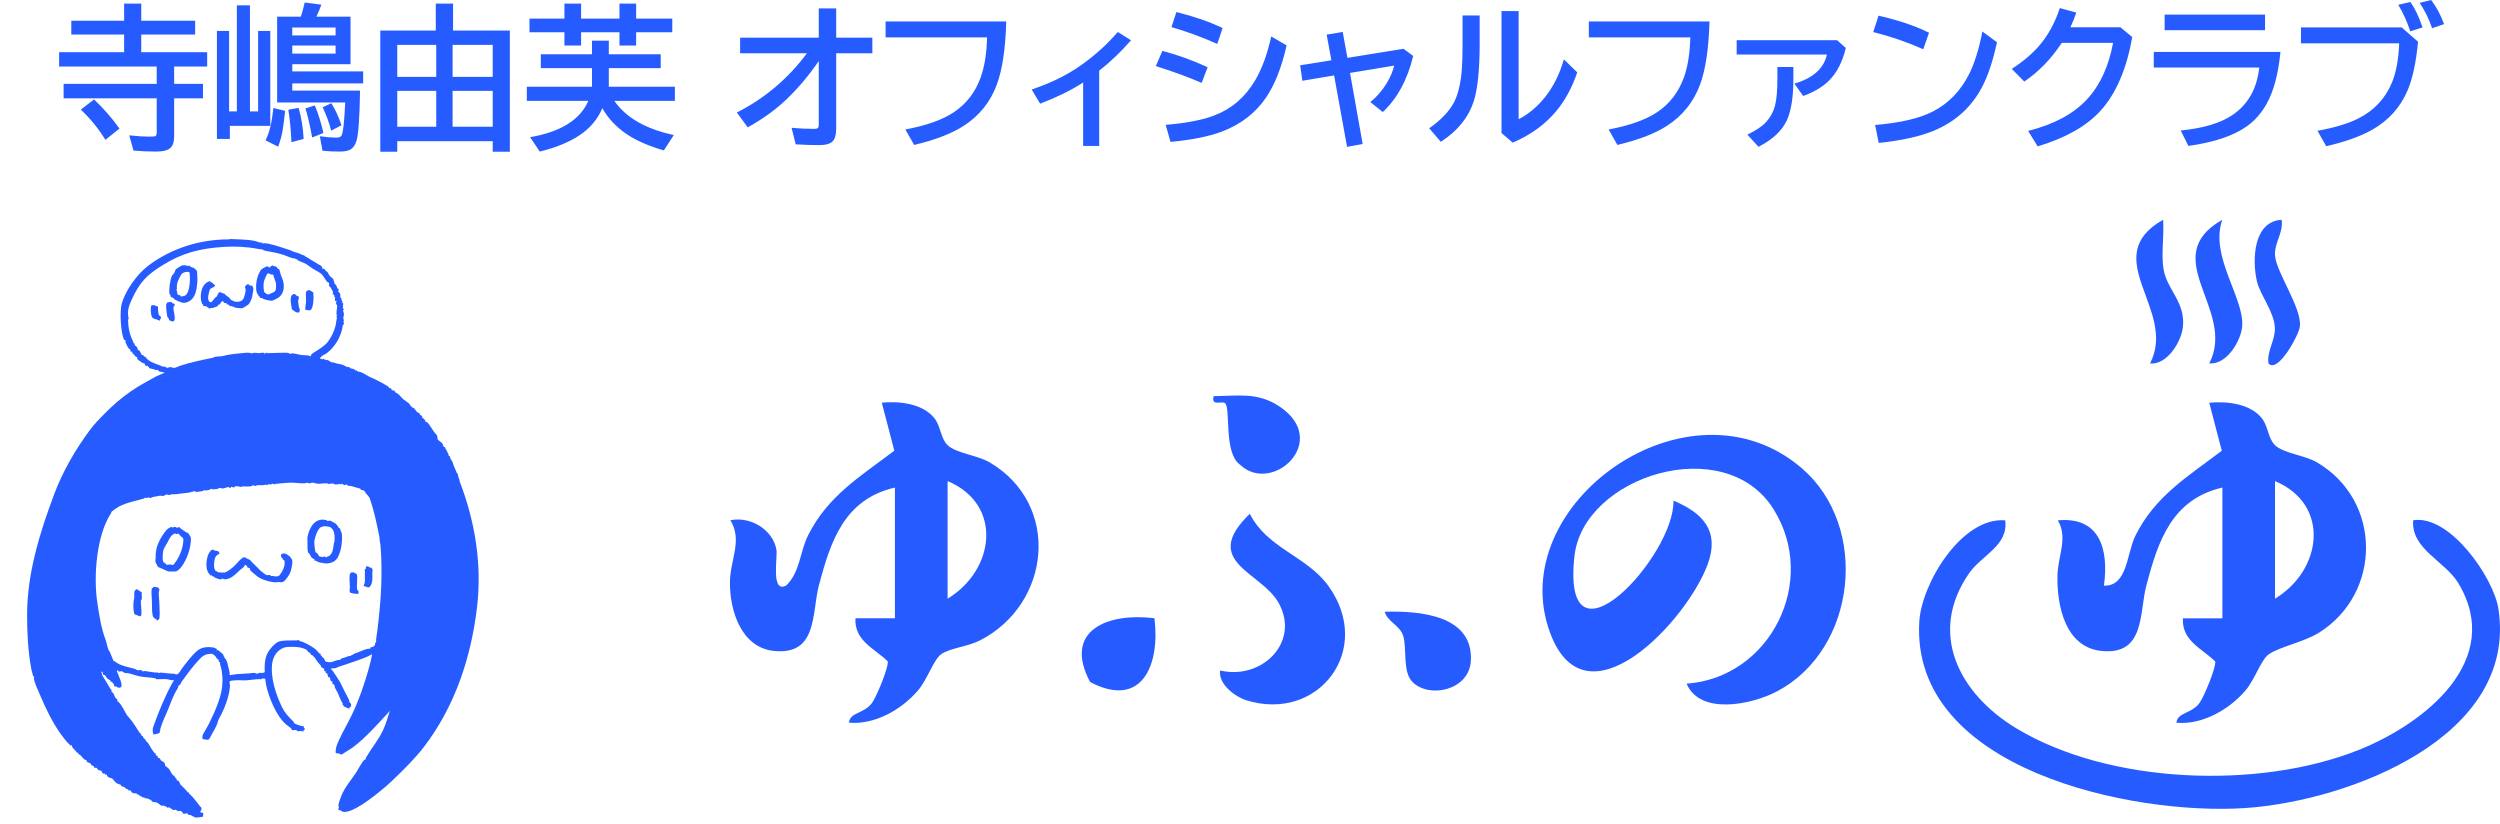 <svg width="449" height="148" viewBox="0 0 449 148" fill="none" xmlns="http://www.w3.org/2000/svg">
<path d="M22.293 3.719V0.643H25.369V3.719H35.049V6.207H25.369V9.379H37.209V11.949H31.275V15.066H36.457V17.664H31.275V24.5C31.275 25.484 31.043 26.182 30.578 26.592C30.104 27.011 29.256 27.221 28.035 27.221C26.613 27.221 25.26 27.162 23.975 27.043L23.209 24.309C24.667 24.463 25.848 24.541 26.75 24.541C27.397 24.541 27.785 24.509 27.912 24.445C28.067 24.363 28.145 24.131 28.145 23.748V17.664H11.424V15.066H28.145V11.949H10.617V9.379H22.293V6.207H12.805V3.719H22.293ZM18.93 25.115C17.745 23.165 16.273 21.355 14.514 19.688L16.893 17.855C18.634 19.514 20.156 21.26 21.459 23.092L18.93 25.115ZM44.893 20.002H46.355V5.551H48.543V22.6H41.283V24.951H38.959V5.551H41.147V20.002H42.541V0.957H44.893V20.002ZM54.025 2.994C54.244 2.393 54.477 1.545 54.723 0.451L57.717 0.834C57.507 1.445 57.211 2.165 56.828 2.994H62.953V11.525H52.494V12.824H65.223V14.984H52.494V16.27H64.662C64.589 21.037 64.389 24.003 64.061 25.17C63.833 25.99 63.459 26.551 62.94 26.852C62.52 27.098 61.855 27.221 60.943 27.221C59.804 27.221 58.797 27.171 57.922 27.07L57.443 24.473C58.71 24.637 59.69 24.719 60.383 24.719C60.866 24.719 61.18 24.6 61.326 24.363C61.618 23.889 61.841 21.902 61.996 18.402H49.773V2.994H54.025ZM52.494 4.949V6.357H60.273V4.949H52.494ZM52.494 8.176V9.625H60.273V8.176H52.494ZM52.344 25.539C52.234 23.197 52.047 21.255 51.783 19.715L53.629 19.373C54.13 21.087 54.431 22.946 54.531 24.951L52.344 25.539ZM47.682 25.197C48.347 23.994 48.821 22.062 49.103 19.4L51.209 19.906C51.018 21.711 50.853 22.969 50.717 23.68C50.535 24.582 50.279 25.471 49.951 26.346L47.682 25.197ZM56.062 24.691C55.999 24.381 55.935 24.049 55.871 23.693C55.516 21.852 55.178 20.449 54.859 19.482L56.541 18.922C57.179 20.462 57.694 22.116 58.086 23.885L56.062 24.691ZM59.48 23.461C59.134 22.085 58.624 20.686 57.949 19.264L59.508 18.539C60.21 19.633 60.816 20.954 61.326 22.504L59.48 23.461ZM78.266 5.482V0.643H81.369V5.482H91.568V27.248H88.492V25.361H71.348V27.248H68.299V5.482H78.266ZM71.348 8.053V13.809H78.348V8.053H71.348ZM71.348 16.324V22.764H78.348V16.324H71.348ZM81.287 8.053V13.809H88.492V8.053H81.287ZM81.287 16.324V22.764H88.492V16.324H81.287ZM108.18 19.441C107.323 21.438 105.956 23.055 104.078 24.295C102.182 25.553 99.803 26.528 96.941 27.221L95.205 24.637C100.71 23.689 104.197 21.515 105.664 18.115H94.617V15.572H106.32V12.236H97.133V9.748H106.32V7.301H109.342V9.748H118.666V12.236H109.342V15.572H121.209V18.115H110.34C112.409 21.123 115.968 23.169 121.018 24.254L119.227 27.016C116.529 26.232 114.323 25.27 112.609 24.131C110.704 22.846 109.228 21.283 108.18 19.441ZM101.371 3.336V0.643H104.365V3.336H111.256V0.643H114.25V3.336H120.744V5.797H114.25V8.176H111.256V5.797H104.365V8.176H101.371V5.797H95.096V3.336H101.371ZM147.049 1.504H150.18V6.768H156.674V9.57H150.18V23.092C150.18 24.094 150.002 24.819 149.646 25.266C149.236 25.794 148.398 26.059 147.131 26.059C145.7 26.059 144.292 26.013 142.906 25.922L142.168 22.955C143.599 23.083 144.952 23.146 146.229 23.146C146.657 23.146 146.908 23.051 146.98 22.859C147.026 22.75 147.049 22.586 147.049 22.367V10.965C145.271 13.562 143.326 15.868 141.211 17.883C139.297 19.706 136.991 21.369 134.293 22.873L132.338 20.207C137.378 17.646 141.571 14.1 144.916 9.57H132.926V6.768H147.049V1.504ZM159.053 3.855H180.723C180.595 8.668 180.035 12.437 179.041 15.162C177.874 18.334 175.86 20.831 172.998 22.654C170.856 24.021 167.917 25.147 164.18 26.031L162.607 23.256C166.39 22.545 169.293 21.51 171.316 20.152C173.54 18.667 175.135 16.611 176.102 13.986C176.812 12.045 177.204 9.62 177.277 6.713H159.053V3.855ZM194.531 26.209V14.82C192.435 16.188 189.86 17.454 186.807 18.621L185.289 16.078C188.743 14.912 191.697 13.458 194.148 11.717C196.664 9.939 198.865 7.948 200.752 5.742L203.131 7.232C201.244 9.393 199.339 11.211 197.416 12.688V26.209H194.531ZM218.621 7.889C215.932 6.686 213.189 5.678 210.391 4.867L211.279 2.16C214.433 2.944 217.199 3.901 219.578 5.031L218.621 7.889ZM215.818 14.889C213.576 13.904 210.833 12.897 207.588 11.867L208.764 9.133C211.553 9.871 214.26 10.851 216.885 12.072L215.818 14.889ZM209.352 22.422C213.079 22.112 216.001 21.547 218.115 20.727C221.242 19.533 223.698 17.4 225.484 14.328C226.678 12.277 227.622 9.684 228.314 6.549L231.076 8.148C230.192 12.077 228.957 15.208 227.371 17.541C225.512 20.266 222.919 22.281 219.592 23.584C217.249 24.486 214.128 25.12 210.227 25.484L209.352 22.422ZM241.152 5.742L242 10.391L252.076 8.764L253.812 10.049C252.773 14.342 250.951 17.701 248.344 20.125L246.115 18.334C247.282 17.386 248.266 16.247 249.068 14.916C249.706 13.868 250.148 12.824 250.395 11.785L242.465 13.098L244.734 25.867L241.932 26.373L239.607 13.549L233.906 14.506L233.51 11.73L239.115 10.828L238.268 6.221L241.152 5.742ZM262.672 2.775H265.748V7.752C265.748 12.519 265.393 16.001 264.682 18.197C263.743 21.105 261.774 23.529 258.775 25.471L256.684 23.037C258.762 21.579 260.225 20.066 261.072 18.498C261.783 17.176 262.253 15.404 262.48 13.18C262.608 11.922 262.672 10.131 262.672 7.807V2.775ZM269.672 1.982H272.748V21.41C274.562 20.471 276.152 19.136 277.52 17.404C279.014 15.508 280.131 13.262 280.869 10.664L283.275 12.988C282.364 15.695 281.115 18.006 279.529 19.92C277.533 22.335 274.917 24.236 271.682 25.621L269.672 23.885V1.982ZM285.354 3.855H307.023C306.896 8.668 306.335 12.437 305.342 15.162C304.175 18.334 302.161 20.831 299.299 22.654C297.157 24.021 294.217 25.147 290.48 26.031L288.908 23.256C292.691 22.545 295.594 21.51 297.617 20.152C299.841 18.667 301.436 16.611 302.402 13.986C303.113 12.045 303.505 9.62 303.578 6.713H285.354V3.855ZM311.904 7.219H329.938L331.51 8.613C330.908 11.12 329.896 13.079 328.475 14.492C327.344 15.613 325.804 16.529 323.854 17.24L322.268 15.025C325.622 14.032 327.572 12.287 328.119 9.789H311.904V7.219ZM319.219 12.031H322.09V14.219C322.09 17.363 321.716 19.792 320.969 21.506C320.121 23.42 318.408 25.042 315.828 26.373L313.832 24.186C315.372 23.438 316.489 22.686 317.182 21.93C317.984 21.037 318.521 20.047 318.795 18.963C319.077 17.851 319.219 16.26 319.219 14.191V12.031ZM345.414 8.846C342.534 7.561 339.54 6.531 336.432 5.756L337.389 2.816C340.989 3.637 344.01 4.658 346.453 5.879L345.414 8.846ZM336.773 22.449C341.285 22.066 344.74 21.26 347.137 20.029C349.962 18.571 352.132 16.333 353.645 13.316C354.629 11.366 355.426 8.814 356.037 5.66L358.662 7.588C357.924 10.96 357.031 13.64 355.982 15.627C354.087 19.245 351.188 21.866 347.287 23.488C344.826 24.509 341.536 25.238 337.416 25.676L336.773 22.449ZM380.824 4.895L382.957 6.658C381.927 12.419 380.036 16.821 377.283 19.865C374.777 22.636 371.003 24.778 365.963 26.291L364.254 23.516C368.875 22.349 372.393 20.462 374.809 17.855C377.151 15.34 378.719 11.954 379.512 7.697H370.297C368.383 10.596 366.136 12.911 363.557 14.643L361.314 12.373C363.411 11.024 365.12 9.557 366.441 7.971C367.936 6.166 369.103 3.992 369.941 1.449L372.908 2.256C372.58 3.213 372.225 4.092 371.842 4.895H380.824ZM388.768 2.625H406.801V5.428H388.768V2.625ZM386.812 9.324H409.576C409.175 13.298 408.346 16.406 407.088 18.648C406.14 20.335 404.955 21.679 403.533 22.682C401.127 24.395 397.627 25.571 393.033 26.209L391.652 23.434C395.708 23.042 398.812 22.112 400.963 20.645C403.752 18.758 405.352 15.919 405.762 12.127H386.812V9.324ZM413.254 4.922H431.342L434.281 7.492C433.926 11.193 433.306 14.091 432.422 16.188C431.128 19.268 428.981 21.652 425.982 23.338C423.995 24.468 421.266 25.443 417.793 26.264L416.221 23.488C419.265 22.932 421.676 22.212 423.453 21.328C426.352 19.897 428.402 17.719 429.605 14.793C430.353 12.97 430.781 10.632 430.891 7.779H413.254V4.922ZM432.887 5.633C432.322 3.901 431.602 2.311 430.727 0.861L432.914 0.355C433.68 1.422 434.404 2.944 435.088 4.922L432.887 5.633ZM436.797 5.072C436.286 3.495 435.544 1.973 434.568 0.506L436.633 0C437.572 1.221 438.346 2.666 438.957 4.334L436.797 5.072Z" fill="#265CFF"/>
<g clip-path="url(#clip0_1566_2252)">
<path d="M41.366 42.928C42.883 43.024 44.311 42.961 45.828 43.284C46.26 43.376 46.572 43.66 47.086 43.544V43.742C47.243 43.706 47.351 43.669 47.515 43.679C48.524 43.735 50.231 44.318 51.207 44.644C51.676 44.802 52.007 44.852 52.423 45.072C52.891 45.319 53.576 45.385 54.244 45.754C54.362 45.82 54.493 45.712 54.588 45.959C54.955 45.817 54.769 46.001 54.844 46.094C54.867 46.12 55.063 46.166 55.155 46.229C55.778 46.66 56.521 47.013 57.206 47.487C57.337 47.579 57.612 47.671 57.681 47.734C57.763 47.803 57.917 48.251 57.937 48.271C57.992 48.317 58.16 48.244 58.251 48.294C58.268 48.304 58.369 48.511 58.464 48.587C59.083 49.088 58.798 48.887 59.162 49.476C59.26 49.634 59.761 49.967 59.843 50.109C59.938 50.273 60.014 50.767 60.105 50.965C60.125 51.005 60.312 51.117 60.368 51.209C60.446 51.334 60.61 51.831 60.636 51.855C60.676 51.887 60.797 51.855 60.813 51.871C60.885 51.947 60.738 52.243 60.764 52.362C60.794 52.487 61.029 52.579 61.075 52.727C61.141 52.938 61.102 53.284 61.154 53.515L61.36 53.557C61.19 53.808 61.436 53.966 61.481 54.15C61.501 54.233 61.426 54.341 61.439 54.361C61.455 54.387 61.593 54.384 61.626 54.48C61.665 54.598 61.541 55.201 61.586 55.343C61.622 55.461 61.793 55.52 61.767 55.623L61.567 55.758C61.672 55.899 61.78 56.272 61.773 56.44C61.767 56.588 61.668 56.983 61.645 57.125C61.636 57.177 61.92 57.668 61.636 57.721C61.835 57.856 61.76 58.126 61.698 58.314C61.678 58.37 61.57 58.366 61.567 58.409C61.485 59.21 61.21 60.02 60.839 60.781C60.309 61.868 59.516 62.833 58.533 63.541C58.363 63.663 58.058 63.755 57.852 63.92C57.789 63.969 57.452 64.299 57.462 64.358C57.586 64.549 57.901 64.348 57.868 64.595H57.933C57.986 64.219 58.294 64.585 58.32 64.592C58.523 64.648 58.766 64.635 58.982 64.727C59.172 64.809 59.309 65.01 59.532 65.053C59.87 65.119 59.886 65.076 60.21 65.198C60.679 65.372 61.124 65.372 61.56 65.52C61.799 65.6 62.176 65.893 62.494 65.939C62.589 65.952 62.763 65.863 62.782 65.883C62.795 65.899 62.746 66.041 62.822 66.094C63.025 66.235 63.749 66.176 63.893 66.627L63.929 66.496H64.06C64.109 66.792 64.6 66.752 64.817 66.838C65.387 67.062 65.976 67.503 66.501 67.734C67.506 68.172 68.781 68.818 69.688 69.401C69.787 69.466 69.823 69.638 69.898 69.681C70.006 69.743 70.193 69.717 70.242 69.76C70.281 69.793 70.249 69.951 70.393 70.049C70.53 70.142 70.779 70.119 70.848 70.168C70.884 70.194 70.907 70.359 71.002 70.455C71.12 70.573 71.333 70.616 71.471 70.728C71.792 70.985 72.142 71.472 72.499 71.756C72.817 72.006 73.168 72.187 73.482 72.497C73.607 72.619 73.757 72.816 73.757 72.998L73.892 72.862C73.879 73.248 74.16 73.189 74.341 73.294C74.429 73.347 74.619 73.679 74.743 73.805C74.848 73.907 74.904 73.972 74.986 74.061C75.094 74.177 75.543 74.15 75.373 74.483C75.477 74.476 75.769 74.691 75.811 74.763C75.857 74.842 75.775 74.928 75.789 74.954C75.802 74.98 76.142 75.198 76.247 75.336C76.339 75.455 76.414 75.712 76.467 75.761C76.549 75.837 76.713 75.807 76.771 75.863C77.047 76.13 77.686 77.207 77.971 77.602C78.082 77.754 78.455 78.096 78.501 78.218C78.58 78.432 78.524 78.722 78.629 78.936C78.685 79.048 79.314 79.463 79.461 79.658C79.589 79.826 79.576 80.063 79.651 80.178C79.727 80.293 79.907 80.27 79.959 80.359C80.012 80.448 79.989 80.593 80.028 80.665C80.08 80.761 80.339 81.021 80.359 81.094L80.225 81.192C80.572 81.229 80.526 81.766 80.621 81.901C80.667 81.966 80.798 81.92 80.821 81.947C80.854 81.983 80.821 82.177 80.86 82.283C80.952 82.51 81.207 82.754 81.283 83.007C81.473 83.646 81.787 84.308 82.062 84.967C82.072 84.994 82.167 85 82.197 85.069C82.269 85.247 82.216 85.484 82.377 85.633L82.243 85.731C82.554 85.784 82.472 86.242 82.557 86.463C85.329 93.676 86.587 101.37 85.676 109.061C84.608 118.087 81.705 126.855 76.172 134.104C74.576 136.193 72.447 138.281 70.553 140.102C68.958 141.641 65.41 144.536 63.378 145.415C62.89 145.626 62.045 145.949 61.554 145.778C61.318 145.695 61.183 145.435 60.839 145.517C60.728 145.32 60.774 145.129 60.895 144.948C60.633 144.846 60.905 144.075 60.983 143.821C61.629 141.723 62.661 140.636 63.821 138.956C64.266 138.311 64.928 136.957 65.423 136.469C65.482 136.41 65.629 136.423 65.665 136.374C65.701 136.324 65.682 136.147 65.754 136.025C66.733 134.338 67.909 133.017 68.787 131.153C69.302 130.063 69.629 128.903 69.987 127.751C69.934 127.487 69.937 127.823 69.878 127.866C69.61 128.057 69.744 127.971 69.561 128.172C67.723 130.175 65.609 132.543 63.48 134.144C62.831 134.631 62.061 135.033 61.386 135.494C61.082 135.573 61.092 135.389 60.921 135.326C60.83 135.293 60.325 135.346 60.289 135.191C60.227 134.45 60.508 133.739 60.807 133.077C61.537 131.453 62.448 129.938 63.182 128.409C64.414 125.837 65.338 123.189 66.117 120.475C66.399 119.496 66.655 118.505 66.825 117.497C65.773 118.1 64.695 118.423 63.549 118.841C62.661 119.164 61.888 119.407 60.967 119.701C60.679 119.793 60.4 119.984 60.092 120.04C59.925 120.069 59.69 119.977 59.486 120.073C59.421 120.303 59.598 120.264 59.68 120.382C60.328 121.354 61.007 122.253 61.478 123.314C61.806 124.045 62.248 124.845 62.651 125.606C62.73 125.755 62.717 126.028 62.831 126.212C62.894 126.311 63.018 126.331 63.044 126.407C63.071 126.482 63.077 126.848 63.044 126.898L62.792 126.983L62.782 127.243C62.386 127.286 62.12 126.911 61.714 126.894C61.763 126.608 61.557 126.618 61.508 126.555C61.478 126.515 61.577 126.41 61.534 126.298C61.501 126.212 61.321 125.988 61.252 125.834C60.947 125.155 60.708 124.457 60.355 123.874C60.109 123.472 60.132 123.485 60.089 123.09C60.086 123.05 59.997 123.047 59.978 123.017C59.896 122.882 60.024 122.79 59.683 122.843C59.814 122.247 59.506 122.451 59.352 122.191C59.234 121.99 59.427 121.552 58.952 121.618L58.739 120.88L58.539 120.949C58.471 120.679 58.536 120.504 58.212 120.465C58.369 119.944 57.832 120.02 57.684 119.776C57.586 119.615 57.684 119.542 57.429 119.318C56.947 118.9 56.711 118.261 56.243 117.803C56.118 117.681 55.833 117.579 55.797 117.543C55.738 117.48 55.768 117.296 55.696 117.237C55.637 117.184 55.467 117.21 55.391 117.138C55.257 117.009 55.254 116.789 54.923 116.627C53.91 116.137 52.652 116.12 51.571 116.206C50.156 116.321 49.143 117.612 48.917 118.953C48.482 121.552 49.55 124.757 50.677 127.056C51.152 128.024 51.827 128.735 52.616 129.51C52.698 129.589 52.852 129.908 52.901 129.934C53.157 130.083 53.822 130.3 54.159 130.396C54.294 130.435 54.431 130.425 54.569 130.425C54.376 130.758 55.172 130.992 54.5 131.104C54.693 131.545 54.153 131.272 53.93 131.272C53.799 131.272 53.632 131.377 53.533 131.357C53.455 131.341 53.327 131.156 53.104 131.117C52.895 131.081 52.567 131.193 52.482 131.14C52.39 131.084 52.344 130.867 52.256 130.788C52.043 130.596 51.65 130.34 51.384 130.116C49.638 128.623 48.272 125.264 47.784 122.994C47.705 122.629 47.705 122.266 47.623 121.904C47.482 121.934 47.227 121.825 47.132 121.845C46.975 121.878 46.912 122.168 46.523 121.894C46.45 122.158 46.336 121.963 46.182 121.98C45.589 122.046 45.035 122.092 44.426 122.168C43.77 122.247 43.063 122.135 42.417 122.177C42.227 122.191 41.382 122.247 41.333 122.306C41.123 122.553 41.317 122.919 41.307 123.152C41.218 125.013 40.272 127.464 39.348 129.045C39.138 129.404 39.125 129.74 38.977 130.093C38.666 130.827 38.257 131.512 37.877 132.171C37.739 132.408 37.638 132.853 37.297 132.863C37.202 132.863 36.465 132.774 36.425 132.744C36.209 132.26 36.455 131.874 36.7 131.466C37.307 130.461 37.867 129.342 38.352 128.245C39.6 125.422 40.357 123.199 39.737 120.056C39.665 119.691 39.43 119.282 39.554 118.923H39.285C39.41 118.442 39.05 118.406 38.863 118.179C38.81 118.116 38.82 118.034 38.791 118.001C38.584 117.767 38.299 117.421 37.975 117.424C36.655 117.444 36.261 117.928 35.449 118.818C34.456 119.905 33.536 121.176 32.661 122.378C32.55 122.53 32.474 122.79 32.379 122.909C32.297 123.011 32.094 123.077 32.045 123.189C31.953 123.406 32.104 123.327 31.852 123.732C31.082 124.957 30.672 126.229 30.132 127.553C29.716 128.571 29.129 129.733 28.831 130.781C28.749 131.064 28.798 131.575 28.53 131.7C28.428 131.746 27.632 131.944 27.58 131.911C27.383 131.529 27.377 130.952 27.521 130.55C28.54 127.695 29.601 125.106 31.075 122.421C31.115 122.352 31.272 122.385 31.21 122.171C30.764 122.21 30.315 122.023 29.886 121.973C29.434 121.921 28.31 122.026 28.022 121.973C27.973 121.963 27.983 121.848 27.93 121.835C27.118 121.637 25.984 121.654 25.185 121.492C24.539 121.364 23.841 121.117 23.278 120.959C22.937 120.863 22.669 120.923 22.439 120.87C22.276 120.834 22.017 120.583 21.866 120.557C21.692 120.527 21.512 120.652 21.355 120.619C21.276 120.603 21.276 120.346 21.073 120.412C20.854 120.471 21.135 120.857 21.178 120.982C21.312 121.397 21.473 121.71 21.61 122.105C21.715 122.405 21.981 123.146 21.745 123.39C21.538 123.544 21.319 123.548 21.093 123.452C21.05 123.432 21.047 123.35 20.988 123.33C20.896 123.297 20.546 123.297 20.51 123.248C20.477 123.205 20.516 123.05 20.487 122.968C20.447 122.859 20.349 122.826 20.297 122.747C20.152 122.53 20.238 122.444 19.828 122.441L19.867 122.24C19.704 122.128 19.517 122.059 19.363 121.93C19.17 121.769 18.96 121.367 18.796 121.249C18.711 121.189 18.514 121.183 18.488 121.15C18.423 121.051 18.59 120.695 18.246 120.619L18.148 120.751C18.364 120.755 18.252 121.094 18.4 121.344C18.875 122.141 19.402 122.948 19.874 123.782C19.91 123.847 20.005 123.867 20.012 123.88C20.061 124.009 19.992 124.164 20.044 124.259C20.054 124.279 20.225 124.342 20.3 124.44C20.457 124.641 20.605 125.135 20.739 125.353C20.788 125.432 20.932 125.452 21.004 125.564C21.096 125.702 21.08 125.972 21.122 126.025C21.142 126.051 21.25 126.015 21.312 126.081C21.912 126.723 22.272 127.537 22.695 128.264C22.98 128.752 23.343 129.025 23.655 129.463C24.179 130.201 24.625 130.876 25.1 131.637C25.165 131.739 25.539 131.825 25.349 132.128L25.676 132.207L25.686 132.537L25.886 132.467C25.83 132.833 26.109 132.78 26.141 132.816C26.174 132.853 26.141 132.988 26.194 133.073C26.23 133.139 26.495 133.307 26.561 133.4C26.911 133.907 27.137 134.463 27.547 134.964C27.616 135.05 27.776 135.28 27.793 135.297C27.832 135.333 27.943 135.297 27.966 135.32C28.009 135.366 27.94 135.557 28.006 135.656C28.048 135.718 28.209 135.708 28.277 135.788C28.346 135.867 28.336 136.074 28.392 136.114C28.445 136.15 28.592 136.114 28.687 136.186C28.769 136.249 28.782 136.427 28.88 136.535C29.008 136.674 29.375 136.812 29.5 136.963C29.64 137.135 29.667 137.527 29.686 137.55C29.712 137.583 30.128 137.859 30.263 138.008C30.545 138.317 30.731 138.821 30.957 139.085C31.256 139.427 31.285 139.269 31.58 139.783C31.632 139.875 31.842 139.865 31.74 140.195C32.232 140.03 32.222 140.712 32.432 140.923C32.835 141.324 33.211 141.67 33.605 142.118C33.637 142.158 33.611 142.266 33.634 142.286C33.68 142.329 33.827 142.266 33.886 142.306C33.922 142.329 33.919 142.477 33.985 142.55C34.214 142.8 34.417 142.909 34.682 143.238C35.099 143.752 35.547 144.295 35.963 144.865C36.006 144.925 36.098 144.941 36.124 144.987C36.37 145.396 35.885 145.738 35.99 145.883L36.517 146.028L36.465 146.657C36.245 146.772 35.099 146.878 34.974 146.799C34.696 146.618 34.912 146.687 34.483 146.548C34.384 146.515 34.338 146.394 34.253 146.371C34.05 146.318 33.834 146.558 33.722 146.084L32.933 146.16C32.88 145.972 32.543 145.662 32.369 145.626C32.242 145.6 32.117 145.708 31.989 145.685C31.96 145.679 31.609 145.448 31.498 145.429C31.38 145.409 31.216 145.531 31.046 145.468C30.964 145.438 30.961 145.32 30.918 145.293C30.856 145.254 30.751 145.284 30.669 145.237C30.62 145.208 30.613 145.112 30.545 145.073C30.309 144.941 30.02 145.079 29.997 145.063C29.978 145.05 29.974 144.938 29.922 144.905C29.896 144.888 29.365 144.684 29.332 144.678C29.221 144.654 29.106 144.753 29.018 144.727C28.913 144.697 28.386 144.193 28.084 144.108C27.848 144.039 27.655 144.091 27.478 144.042C27.35 144.006 27.2 143.749 27.052 143.66C26.806 143.515 26.227 143.291 25.951 143.38V143.176C25.539 143.37 25.588 143.129 25.427 143.041C25.339 142.991 25.159 143.011 25.073 142.938C24.988 142.866 25.018 142.711 25.008 142.701C24.982 142.675 24.841 142.777 24.775 142.761C24.706 142.744 24.7 142.616 24.618 142.569C24.366 142.425 24.104 142.51 24.002 142.467C23.956 142.448 23.629 142.296 23.609 142.283C23.553 142.247 23.556 142.046 23.462 141.99C23.357 141.927 23.206 141.983 23.098 141.947C23.003 141.914 23.016 141.772 22.941 141.753C22.446 141.634 22.737 141.627 22.407 141.42C22.285 141.344 21.817 141.196 21.751 141.15C21.686 141.104 21.732 140.985 21.702 140.956C21.676 140.929 21.126 140.771 20.991 140.692C20.68 140.508 20.447 140.116 20.215 139.875C20.031 139.684 19.107 139.684 19.219 139.114H18.855L18.816 138.917C18.285 139.042 18.383 138.656 18.197 138.456C18.111 138.363 17.735 138.357 17.581 138.228C17.466 138.129 17.469 137.968 17.407 137.929C17.286 137.843 17.004 137.942 16.942 137.889C16.922 137.873 16.916 137.711 16.84 137.622C16.712 137.477 16.546 137.523 16.431 137.425C16.346 137.352 16.306 137.135 16.215 137.082C16.087 137.006 15.766 136.967 15.622 136.815C15.527 136.716 15.533 136.499 15.514 136.483C15.471 136.45 15.314 136.496 15.232 136.476C15.176 136.463 15.179 136.374 15.133 136.344C14.796 136.12 14.681 135.853 14.439 135.633C14.298 135.508 13.997 135.465 13.964 135.125L13.767 135.191C13.617 134.658 12.929 134.467 12.889 133.838L12.63 133.894C12.512 133.673 12.198 133.475 12.054 133.291C11.72 132.863 11.31 132.388 10.966 131.911C9.407 129.74 8.204 127.227 7.162 124.75C6.887 124.098 6.072 122.425 6.088 121.753C6.088 121.664 6.13 121.594 6.16 121.515L5.954 121.473C5.885 121.051 5.721 120.666 5.639 120.244C5.026 117.069 4.856 113.492 4.866 110.339C4.886 102.915 7.166 95.596 9.751 88.709C11.287 84.612 13.538 80.764 16.1 77.289C16.883 76.229 17.856 75.224 18.76 74.312C20.218 72.836 21.761 71.482 23.524 70.26C24.985 69.249 26.518 68.465 28.071 67.586L29.513 66.97C29.532 66.887 29.444 66.884 29.381 66.868C29.214 66.825 28.621 66.746 28.52 66.683C28.471 66.657 28.461 66.472 28.323 66.436C28.192 66.4 28.068 66.509 27.947 66.486C27.868 66.469 27.793 66.354 27.698 66.328C27.458 66.262 26.997 66.216 26.8 66.094C26.728 66.047 26.777 65.942 26.738 65.906C26.682 65.853 26.505 65.959 26.544 65.695C25.912 65.8 26.158 65.494 25.925 65.296C25.82 65.208 25.63 65.218 25.522 65.145C25.444 65.092 24.726 64.579 24.7 64.536C24.638 64.44 24.7 64.262 24.608 64.154C24.549 64.081 24.418 64.084 24.359 64.032C24.13 63.824 23.999 63.488 23.727 63.449L23.796 63.179L23.465 63.172C23.419 63.077 23.419 62.757 23.376 62.718C23.35 62.691 23.248 62.718 23.209 62.691C23.075 62.592 22.6 61.696 22.541 61.509C22.515 61.426 22.597 61.265 22.508 61.127C22.42 60.988 22.282 61.051 22.246 60.965C21.673 59.605 21.479 55.972 21.863 54.565C22.521 52.138 24.677 49.18 26.63 47.714C30.8 44.569 35.973 42.968 41.192 42.991L41.297 42.928H41.366ZM47.276 44.835C47.227 44.812 46.444 44.73 46.244 44.69C44.229 44.298 42.136 44.213 40.111 44.345C35.973 44.621 32.802 45.402 29.27 47.586C26.322 49.41 25.064 50.695 23.619 53.893C23.058 55.138 22.826 55.893 23.114 57.306L22.986 57.375C23.029 58.828 23.245 60.01 23.904 61.324C23.953 61.42 23.969 61.637 24.005 61.667C24.041 61.696 24.163 61.66 24.182 61.683C24.225 61.729 24.153 61.91 24.205 62.003C24.221 62.032 24.566 62.26 24.664 62.454C24.736 62.596 24.713 62.764 24.759 62.83C24.801 62.892 24.946 62.879 25.027 62.968C25.155 63.103 25.444 63.735 25.48 63.762C25.526 63.798 25.647 63.752 25.715 63.791C25.863 63.877 25.886 64.213 26.132 64.045C26.21 64.302 26.495 64.562 26.708 64.723C27.049 64.98 28.156 65.455 28.608 65.576C28.91 65.659 29.011 65.794 29.287 65.856C29.372 65.876 29.47 65.814 29.575 65.833C29.709 65.863 29.886 66.041 30.027 66.064C30.178 66.087 30.332 65.936 30.548 65.932C30.787 65.932 31.075 66.081 31.291 66.074C31.577 66.067 32.048 65.784 32.327 65.695C34.211 65.096 36.193 64.651 38.126 64.282C38.332 64.243 38.607 64.075 38.706 64.061C39.292 63.979 39.626 64.055 40.285 63.88C41.497 63.561 42.87 63.482 44.144 63.36C44.452 63.33 45.035 63.35 45.294 63.498C45.481 63.238 46.172 63.432 46.506 63.429C46.752 63.429 47.024 63.314 47.319 63.356C47.45 63.373 47.41 63.498 47.453 63.501C47.643 63.521 47.869 63.182 48.19 63.501C48.262 63.248 48.354 63.422 48.528 63.419C49.504 63.399 50.768 63.317 51.689 63.366C51.846 63.376 51.99 63.544 52.108 63.554C52.226 63.564 52.305 63.442 52.423 63.449C52.8 63.468 53.504 63.617 53.799 63.699C54.225 63.818 54.988 63.781 55.45 63.854C55.542 63.867 55.673 64.042 55.837 63.976C55.781 63.679 56.066 63.528 56.285 63.376C57.131 62.783 58.117 62.312 58.798 61.486C59.48 60.659 60.024 59.509 60.273 58.452C60.387 57.965 60.397 57.447 60.548 56.967L60.413 57.003V56.831L60.541 56.769C60.253 56.258 60.613 55.329 60.548 54.872C60.522 54.684 60.233 54.631 60.404 54.364L60.276 54.325C60.482 54.272 60.41 54.14 60.41 53.953L60.312 54.088C59.889 53.969 60.443 53.406 60.004 53.228L60.047 52.997L59.742 52.826C59.906 52.398 59.725 52.309 59.568 51.986C59.46 51.766 59.431 51.693 59.26 51.486C59.201 51.413 59.067 51.38 59.06 51.334C59.044 51.202 59.214 51.024 59.07 50.814C59.031 50.758 58.762 50.659 58.661 50.517C58.307 50.013 58.009 49.364 57.465 49.009C56.816 48.584 56.066 48.248 55.483 47.767C54.828 47.227 54.31 47.154 53.553 46.792C53.442 46.739 53.425 46.607 53.389 46.588C53.304 46.541 53.167 46.601 53.065 46.538C53.016 46.509 53.013 46.393 52.993 46.377C52.98 46.367 52.816 46.446 52.662 46.41C52.164 46.298 51.453 45.945 50.929 45.777C49.759 45.402 48.655 45.227 47.459 44.997C47.27 44.961 47.283 44.829 47.266 44.822L47.276 44.835ZM60.001 86.897C59.49 86.772 59.441 86.865 59.028 86.93C58.959 86.94 58.847 86.815 58.707 86.802C58.268 86.759 57.498 86.924 56.967 86.871C56.721 86.848 56.223 86.663 56.079 86.667C55.919 86.667 55.82 86.818 55.611 86.818C55.417 86.818 55.332 86.697 55.221 86.693C55.077 86.687 54.847 86.802 54.667 86.808C53.763 86.841 52.819 86.631 51.915 86.697C51.299 86.743 50.66 86.779 50.031 86.835C49.91 86.845 49.815 87.046 49.612 86.808C49.461 87.164 49.15 86.884 49.009 86.878C48.907 86.871 48.796 86.993 48.665 87.009C48.534 87.026 48.249 86.963 48.098 86.94C48.167 87.22 47.872 87.237 47.797 87.009C47.378 87.224 46.742 87.102 46.244 87.144C46.08 87.158 45.959 87.273 45.844 87.276C45.7 87.276 45.523 87.121 45.379 87.144C45.337 87.151 45.35 87.253 45.287 87.279C44.891 87.431 43.875 87.368 43.413 87.359L43.358 87.48C43.063 87.421 42.506 87.243 42.227 87.355C42.155 87.385 42.129 87.536 41.919 87.54C41.752 87.54 41.713 87.415 41.562 87.441C41.425 87.467 41.458 87.695 41.205 87.619C41.153 87.602 41.186 87.484 41.064 87.477C40.799 87.464 40.275 87.731 40 87.737C39.859 87.741 39.646 87.615 39.511 87.625C39.354 87.638 39.059 87.813 39.033 87.82C38.987 87.829 38.23 87.899 38.165 87.895C38.024 87.889 38.086 87.727 38.034 87.751C37.746 87.968 37.31 88.07 36.956 88.09C36.845 88.096 36.723 88.007 36.628 88.017C36.586 88.024 36.592 88.142 36.54 88.156C36.294 88.218 36.134 88.212 35.865 88.287C35.662 88.343 35.344 88.287 35.138 88.426L35.105 88.225C35.02 88.142 34.053 88.475 33.85 88.488C33.084 88.544 32.399 88.679 31.632 88.758C31.344 88.788 30.964 88.745 30.692 88.775C30.649 88.781 30.689 88.897 30.561 88.907C30.325 88.926 30.079 88.781 29.817 88.831C29.663 88.861 29.568 89.042 29.313 89.075C29.096 89.101 28.913 89.002 28.677 89.038C28.291 89.094 27.835 89.187 27.471 89.259C27.317 89.289 27.144 89.45 26.918 89.447C26.79 89.447 26.826 89.308 26.793 89.308C26.689 89.315 26.485 89.427 26.315 89.444C26.187 89.457 25.974 89.378 25.958 89.384C25.948 89.388 25.965 89.503 25.82 89.546C24.683 89.888 23.661 90.059 22.564 90.461C22.239 90.58 21.715 90.784 21.332 90.995C21.148 91.094 20.113 91.802 20.041 91.897C19.995 91.96 20.002 92.088 19.946 92.171C17.325 96.13 16.778 103.482 17.459 108.096C17.797 110.382 18.18 112.882 18.967 114.915C19.212 115.547 19.265 116.542 19.743 117.118L20.356 118.637C20.618 118.808 20.88 118.979 21.152 119.141C22.04 119.674 23.196 119.826 24.212 120.129C24.349 120.168 24.471 120.31 24.664 120.353C24.929 120.409 25.211 120.316 25.349 120.349C25.512 120.389 25.529 120.583 25.584 120.59C25.676 120.603 25.824 120.504 25.971 120.517C26.715 120.587 27.422 120.784 28.195 120.794C28.264 120.794 28.353 120.774 28.402 120.725L28.366 120.86C28.549 120.919 28.785 120.778 28.936 120.794C29.716 120.88 30.473 120.985 31.285 121.018C31.439 121.025 31.577 121.13 31.75 121.117C32.111 121.084 32.432 120.402 32.641 120.116C33.336 119.18 34.453 117.721 35.321 116.953C36.189 116.186 37.277 116.137 38.335 116.285C38.385 116.291 38.909 116.512 38.928 116.538C38.968 116.585 38.928 116.726 38.938 116.799C39.364 116.7 39.285 116.884 39.443 117C39.656 117.161 39.941 117.365 40.088 117.569C40.193 117.714 40.088 117.899 40.353 117.981L40.219 118.047C40.58 118.294 40.77 118.795 40.874 119.216C41.005 119.743 41.064 120.116 41.215 120.633C41.267 120.811 41.195 121.067 41.297 121.262C41.405 121.278 41.503 121.209 41.605 121.199C41.89 121.179 42.175 121.1 42.539 121.071C43.273 121.015 44.01 120.965 44.76 120.936C45.078 120.923 45.395 120.843 45.635 120.85C45.854 120.857 46.08 121.008 46.237 120.992C46.336 120.982 46.421 120.873 46.575 120.853C46.912 120.811 47.181 120.962 47.545 120.712C47.495 119.463 47.522 118.208 48.161 117.098C48.501 116.506 49.366 115.524 49.976 115.267C50.696 114.967 52.095 115.03 52.901 115.013C53.081 115.01 53.117 115.01 53.298 115.013C53.396 115.013 53.514 114.938 53.651 114.957C53.805 114.98 53.782 115.125 53.871 115.165C53.966 115.204 54.133 115.188 54.254 115.237C55.067 115.567 56.331 116.232 56.905 116.835C57.072 117.009 57.167 117.197 57.413 117.382C57.462 117.418 57.563 117.392 57.58 117.408C57.632 117.464 57.55 117.685 57.599 117.734C57.619 117.754 57.734 117.718 57.773 117.754C57.812 117.79 57.802 117.922 57.855 117.978C57.95 118.083 58.091 118.133 58.156 118.218C58.261 118.353 58.392 118.755 58.51 118.828C58.599 118.88 59.195 118.943 59.319 118.936C59.686 118.92 60.371 118.584 60.8 118.511C60.875 118.498 60.974 118.564 61.046 118.554C61.085 118.551 61.197 118.337 61.282 118.291C61.475 118.189 61.698 118.175 61.891 118.106C62.278 117.965 62.645 117.744 63.11 117.807L62.975 117.606C63.313 117.79 63.355 117.507 63.578 117.431C64.371 117.161 65.144 116.772 65.921 116.548C66.045 116.512 66.383 116.538 66.546 116.453L66.478 116.282C66.776 116.245 67.205 116.163 67.323 115.843C67.369 115.722 67.352 115.57 67.402 115.448C67.438 115.363 67.552 115.372 67.549 115.336C67.5 114.727 67.687 113.959 67.765 113.307C68.076 110.774 68.355 108.05 68.457 105.501C68.558 102.925 68.542 100.336 68.322 97.78C68.293 97.431 68.266 97.513 68.23 97.372C68.171 97.128 68.198 96.716 68.145 96.453C67.674 94.098 67.185 91.726 66.399 89.473C66.334 89.289 65.894 88.814 65.744 88.63C65.518 88.36 65.554 88.165 65.151 88.024C64.941 87.951 64.735 88.113 64.722 87.747C64.378 87.678 64.021 87.576 63.683 87.471C63.218 87.322 63.264 87.326 62.746 87.263C62.324 87.214 62.435 87.158 62.232 86.999C62.212 86.983 61.98 87.131 61.868 87.125C61.711 87.118 61.56 86.851 61.275 86.924L61.2 87.062C61.069 86.739 60.938 86.963 60.78 86.976C60.61 86.99 60.191 87.023 60.069 86.993C60.024 86.983 60.02 86.884 60.004 86.881L60.001 86.897Z" fill="#265CFF"/>
<path d="M49.067 85.904C49.109 85.927 49.109 85.95 49.067 85.974V85.904Z" fill="#265CFF"/>
<path d="M39.186 98.991C39.241 99.024 39.454 99.376 39.408 99.478C38.671 99.696 38.504 100.41 38.458 101.102C38.445 101.329 38.429 101.774 38.465 101.982C38.501 102.189 38.697 102.314 38.671 102.551C38.904 102.525 38.986 102.696 39.173 102.759C39.359 102.821 40.113 102.851 40.306 102.825C40.775 102.765 41.649 102.047 42.003 101.725C42.468 101.3 42.862 100.766 43.337 100.348C43.369 100.318 43.468 100.338 43.494 100.305C43.618 100.16 43.386 100.071 43.946 100.121C44.47 100.167 44.261 100.335 44.316 100.391C44.352 100.427 44.51 100.331 44.555 100.331C44.585 100.331 44.585 100.427 44.641 100.45C45.155 100.687 44.912 100.625 45.188 100.901C45.548 101.264 45.961 101.619 46.308 102.008C46.655 102.397 46.947 102.64 47.34 102.94C47.461 103.032 47.776 103.266 47.933 103.289C48.09 103.312 48.425 103.227 48.628 103.302L48.559 103.437C49.116 103.385 49.633 103.694 50.148 103.375C50.236 103.319 50.305 103.154 50.38 103.062C50.767 102.588 51.173 101.692 51.124 101.03C51.114 100.891 51.095 100.648 50.983 100.562C50.937 100.526 50.823 100.545 50.797 100.513C50.76 100.473 50.806 100.348 50.764 100.272C50.734 100.219 50.525 100.121 50.492 100.032C50.446 99.9 50.433 99.594 50.557 99.521C50.797 99.383 51.137 99.35 51.383 99.482C51.448 99.514 51.851 99.778 51.91 99.824C52.163 100.025 52.484 100.443 52.513 100.773C52.556 101.26 52.294 102.426 52.094 102.897C51.923 103.299 51.334 104.169 50.983 104.419C50.574 104.712 50.285 104.505 49.948 104.541C49.394 104.603 49.42 104.617 48.857 104.524C47.891 104.366 46.669 103.971 45.958 103.312C45.672 103.045 44.952 102.574 44.87 102.242C44.857 102.186 44.922 102.094 44.919 102.087C44.903 102.064 44.434 101.922 44.392 101.873C44.349 101.82 44.414 101.669 44.369 101.619C44.352 101.599 44.257 101.619 44.205 101.583C44.172 101.563 44.172 101.478 44.139 101.471C43.903 101.432 43.89 101.698 43.772 101.827C43.563 102.057 43.32 102.179 43.133 102.354C42.357 103.072 41.515 104.03 40.368 104.05C40.142 104.053 40.005 103.905 39.903 103.908C39.874 103.908 39.867 104.123 39.379 104.03C39.268 104.007 38.757 103.82 38.642 103.77C38.462 103.691 38.35 103.401 38.052 103.5V103.302C37.718 103.451 37.793 103.273 37.646 103.134C36.853 102.377 37.017 100.825 37.312 99.821C37.407 99.491 37.836 98.701 38.219 98.701C38.327 98.701 38.416 98.839 38.521 98.872C38.688 98.922 39.091 98.938 39.179 98.991H39.186Z" fill="#265CFF"/>
<path d="M30.93 94.758C30.949 94.775 31.264 94.62 31.424 94.633C31.601 94.646 31.696 94.807 31.89 94.778C31.991 94.761 32.08 94.633 32.155 94.646C32.214 94.656 32.414 94.9 32.512 94.969C32.791 95.17 33.223 95.466 33.495 95.638C33.557 95.677 33.672 95.644 33.744 95.69C33.78 95.71 34.176 96.309 34.203 96.382C34.298 96.632 34.298 96.846 34.281 97.113C34.186 98.651 33.564 100.463 32.656 101.708C32.42 102.034 31.909 102.617 31.487 102.637C31.218 102.65 30.537 102.653 30.278 102.63C30.094 102.614 29.367 102.248 29.177 102.163C29.02 102.09 28.479 101.902 28.371 101.804C28.338 101.774 27.978 101.105 27.958 101.033C27.844 100.657 27.965 100.463 27.958 100.16C27.925 98.665 28.283 97.633 29.069 96.339C29.419 95.763 30.137 94.649 30.887 94.646L30.926 94.761L30.93 94.758ZM31.539 95.908C31.513 95.891 31.549 95.789 31.493 95.792C30.691 95.996 30.405 96.827 30.039 97.499C29.816 97.907 29.429 98.411 29.321 98.892C29.233 99.29 29.174 100.302 29.252 100.687C29.318 101.006 29.514 101.062 29.734 101.221C29.806 101.273 29.829 101.398 29.891 101.415C30.114 101.477 30.415 101.356 30.609 101.369C30.763 101.379 30.93 101.543 31.107 101.464C31.903 100.591 32.545 99.277 32.787 98.111C32.856 97.778 32.99 97.034 32.912 96.734C32.876 96.599 32.565 96.405 32.466 96.303C32.355 96.191 32.44 96.211 32.227 96.043C32.171 96 32.168 95.894 32.093 95.868C31.916 95.805 31.67 95.99 31.542 95.911L31.539 95.908Z" fill="#265CFF"/>
<path d="M58.708 93.447C58.728 93.454 58.718 93.556 58.83 93.566C59.007 93.579 59.167 93.47 59.337 93.516C59.393 93.533 60.294 94.034 60.34 94.07C60.441 94.145 60.471 94.294 60.553 94.383C60.687 94.531 60.897 94.567 60.756 94.768C61.044 94.824 61.08 95.002 61.224 95.216L61.09 95.282C61.293 95.437 61.346 95.615 61.392 95.858C61.506 96.464 61.392 97.706 61.274 98.316C61.188 98.763 61.002 99.386 60.854 99.719C60.369 100.845 59.685 101.138 58.502 101.214L58.394 101.076L58.364 101.204C57.863 101.033 57.142 101.099 56.775 100.7C56.294 100.783 56.523 100.535 56.494 100.476C56.464 100.417 56.065 100.262 56.002 100.193C55.901 100.084 55.616 99.534 55.527 99.383C55.488 99.314 55.367 99.33 55.324 99.182C55.177 98.668 55.236 97.92 55.232 97.377C55.229 96.958 55.15 96.794 55.249 96.316C55.593 94.603 56.7 92.838 58.708 93.447ZM59.318 94.659C59.2 94.607 58.371 94.488 58.227 94.498C58.184 94.498 57.666 94.666 57.604 94.692C57.316 94.821 56.91 95.608 56.802 95.914C56.703 96.188 56.494 96.86 56.464 97.12C56.422 97.492 56.517 98.921 56.716 99.208C56.792 99.314 56.913 99.287 56.962 99.333C57.034 99.406 57.241 99.811 57.319 99.887C57.398 99.962 57.834 100.045 57.958 100.041C58.115 100.041 58.263 99.936 58.364 99.926C58.387 99.926 58.391 100.015 58.45 100.048C58.735 100.203 58.643 100.015 58.708 99.985C58.823 99.936 58.974 99.936 59.062 99.88C59.796 99.422 59.858 98.381 59.957 97.597C59.97 97.482 60.058 97.367 60.071 97.238C60.133 96.534 60.127 95.736 59.773 95.114C59.757 95.084 59.347 94.672 59.318 94.659Z" fill="#265CFF"/>
<path d="M28.482 105.558C28.502 105.575 28.489 105.664 28.522 105.716C28.541 105.746 28.627 105.753 28.63 105.792C28.649 105.931 28.505 106.332 28.509 106.527C28.515 107.218 28.63 107.966 28.636 108.701C28.643 109.435 28.731 110.252 28.636 111C28.604 111.24 28.401 111.411 28.161 111.435L28.188 111.303C27.975 111.257 27.486 110.848 27.437 110.644C27.378 110.39 27.326 109.896 27.313 109.63C27.264 108.664 27.313 107.857 27.218 106.866C27.195 106.612 27.182 105.786 27.319 105.608H27.483L27.526 105.407C27.68 105.377 28.384 105.479 28.486 105.565L28.482 105.558Z" fill="#265CFF"/>
<path d="M24.712 105.825C24.734 106.072 25.436 106.286 25.465 106.402C25.426 106.781 25.514 107.248 25.468 107.611C25.455 107.719 25.298 107.706 25.298 108.012C25.298 108.711 25.459 109.63 25.396 110.315C25.324 111.132 24.597 110.331 24.155 110.354C23.915 109.696 23.942 108.852 23.978 108.144C23.991 107.877 24.092 107.597 24.115 107.334C24.164 106.767 23.886 105.885 24.708 105.822L24.712 105.825Z" fill="#265CFF"/>
<path d="M64.206 105.993C64.232 106.033 64.347 106.043 64.376 106.125C64.422 106.26 64.376 106.471 64.383 106.619C64.265 106.738 63.075 106.55 62.869 106.425C62.702 106.105 62.849 105.769 62.843 105.503C62.827 104.847 62.738 104.037 62.787 103.408C62.853 102.512 63.557 102.736 64.071 103.118C64.317 103.734 63.927 105.542 64.209 105.993H64.206Z" fill="#265CFF"/>
<path d="M66.728 101.968C66.745 101.978 66.922 102.291 66.928 102.334C66.774 103.256 67.072 104.297 66.588 105.15C66.204 105.825 65.9 105.308 65.329 105.272C65.297 105.061 65.461 104.863 65.497 104.695C65.572 104.333 65.516 103.954 65.529 103.615C65.536 103.421 65.513 102.34 65.529 102.271C65.549 102.195 65.674 102.202 65.7 102.159C65.726 102.116 65.595 101.731 65.981 101.695C66.119 101.682 66.273 101.863 66.407 101.922C66.509 101.968 66.656 101.922 66.732 101.968H66.728Z" fill="#265CFF"/>
<path d="M37.786 50.49L37.796 50.678C38.14 50.691 38.121 50.812 38.288 50.964C38.416 51.079 38.615 51.099 38.596 51.333C38.576 51.567 37.937 51.695 37.737 51.932C37.583 52.117 37.367 53.237 37.374 53.504C37.383 53.882 37.531 54.363 37.973 54.268C38.199 54.024 38.399 53.744 38.612 53.494C38.694 53.398 38.864 53.349 38.956 53.197C39.12 52.931 39.113 52.618 39.497 52.45C39.667 52.456 39.765 52.588 39.919 52.644C40.326 52.785 40.188 52.641 40.502 52.937C40.765 53.181 40.774 53.207 41.079 53.375C41.177 53.431 41.4 53.793 41.525 53.873C41.551 53.889 42.042 54.126 42.072 54.133C42.563 54.291 43.366 54.195 43.667 53.737C43.893 53.392 44.123 52.426 44.116 52.015C44.116 51.824 43.975 51.629 43.988 51.554C44.028 51.343 44.388 51.004 44.604 51.043C44.68 51.056 44.781 51.231 44.912 51.274C45.043 51.316 45.246 51.277 45.325 51.333C45.348 51.346 45.495 51.791 45.502 51.824C45.525 51.982 45.332 53.108 45.282 53.322C45.197 53.685 44.906 54.4 44.65 54.656C44.509 54.798 43.621 55.348 43.467 55.368C43.379 55.381 42.609 55.312 42.471 55.292C42.203 55.256 41.63 54.969 41.58 54.963C41.511 54.956 41.436 55.035 41.305 54.986C41.191 54.943 41.184 54.772 41.086 54.722C40.981 54.67 40.82 54.709 40.745 54.656C40.67 54.604 40.699 54.439 40.676 54.423C40.624 54.376 40.371 54.548 40.162 54.324C40.132 54.294 40.152 54.199 40.126 54.169C39.837 53.83 39.549 54.637 39.398 54.726C39.326 54.772 39.215 54.683 39.202 54.693C39.189 54.703 39.163 54.904 39.061 54.992C38.946 55.091 38.645 55.127 38.471 55.21C38.072 55.404 38.294 55.276 37.898 55.312C37.783 55.322 37.646 55.44 37.551 55.437C37.508 55.437 37.511 55.322 37.469 55.299C37.275 55.197 37.161 55.088 37.059 55.029C36.915 54.95 36.529 54.976 36.509 54.956C36.489 54.936 36.519 54.801 36.492 54.736C36.453 54.64 36.345 54.65 36.306 54.568C35.87 53.662 36.031 51.995 36.643 51.201C36.922 50.839 37.318 50.542 37.786 50.49Z" fill="#265CFF"/>
<path d="M33.813 47.848L33.845 47.647C34.052 47.709 34.147 47.871 34.334 47.966C34.458 48.029 34.622 48.019 34.7 48.059C34.9 48.171 35.33 48.523 35.392 48.734C35.438 49.488 35.497 50.242 35.418 50.99C35.28 52.291 35.015 53.724 33.675 54.251C33.633 54.267 33.439 54.34 33.423 54.343C33.017 54.432 32.833 54.393 32.447 54.264C32.129 54.156 31.595 53.935 31.303 53.737C31.224 53.684 31.084 53.457 31.048 53.441C30.926 53.381 30.759 53.428 30.72 53.391C30.648 53.325 30.599 53.003 30.576 52.91C30.559 52.848 30.455 52.887 30.438 52.766C30.323 51.886 30.53 50.298 30.897 49.491C30.939 49.396 31.179 49.238 31.277 49.063C31.385 48.866 31.428 48.536 31.591 48.365C31.736 48.213 32.571 47.69 32.771 47.654C33.033 47.607 33.636 47.64 33.809 47.851L33.813 47.848ZM33.999 48.879C33.551 48.727 32.817 48.902 32.551 49.317C32.109 50.012 31.608 51.049 31.794 51.87L31.663 51.998C31.86 52.252 31.736 52.726 31.988 52.947C32.086 53.032 32.22 52.966 32.332 53.022C32.443 53.078 32.45 53.24 32.473 53.256C32.505 53.279 33.138 53.154 33.256 53.082C33.295 53.059 33.478 52.874 33.518 52.828C34.081 52.159 34.173 50.117 34.081 49.234C34.068 49.113 34.042 48.991 33.999 48.879Z" fill="#265CFF"/>
<path d="M49.689 47.933C49.755 47.976 49.781 48.164 49.863 48.233C49.932 48.289 50.076 48.263 50.145 48.391C50.256 48.602 50.361 49.159 50.456 49.422C50.557 49.712 50.764 50.117 50.846 50.466C51.108 51.557 50.993 52.736 50.04 53.434C49.837 53.582 49.073 53.974 48.85 54.004C48.52 54.047 47.628 53.826 47.304 53.691C47.075 53.596 47.081 53.395 46.678 53.539C46.757 53.263 46.537 53.253 46.475 53.151C46.138 52.617 46.026 52.486 46.003 51.813C45.958 50.562 46.216 49.432 46.917 48.391C47.353 48.19 47.992 47.525 48.398 48.052H48.497C48.506 47.779 48.788 47.854 48.87 47.644C49.053 47.818 49.542 47.838 49.692 47.937L49.689 47.933ZM49.034 49.271C48.67 49.508 48.389 48.948 48.038 49.149C47.926 49.215 47.507 50.173 47.455 50.354C47.258 51.046 47.32 51.734 47.435 52.436C47.72 52.63 47.838 52.914 48.254 52.858C48.372 52.841 49.234 52.466 49.325 52.387C49.358 52.36 49.447 52.11 49.542 52.051C49.571 51.695 49.601 51.28 49.571 50.924C49.555 50.69 49.417 50.443 49.371 50.298C49.26 49.953 49.162 49.603 49.031 49.264L49.034 49.271Z" fill="#265CFF"/>
<path d="M54.826 55.634C54.764 55.568 54.954 54.432 54.964 54.251C54.986 53.74 54.878 52.943 54.964 52.489C54.986 52.36 55.068 52.291 55.167 52.218C55.602 51.899 55.904 52.34 56.3 52.564C56.245 52.848 56.31 53.108 56.313 53.361C56.313 53.925 56.248 54.88 56.012 55.367C55.717 55.98 55.357 55.667 54.829 55.634H54.826Z" fill="#265CFF"/>
<path d="M31.31 54.564C31.513 54.798 31.224 55.005 31.192 55.078C31.031 55.46 31.408 56.616 31.388 57.087C31.375 57.394 31.326 57.766 30.949 57.739C30.89 57.736 30.409 57.538 30.389 57.515C30.356 57.472 30.369 57.318 30.314 57.219C30.235 57.087 30.127 57.057 30.071 56.926C29.97 56.685 29.796 55.068 29.835 54.785C29.848 54.693 29.956 54.409 30.009 54.35C30.052 54.301 30.671 54.208 30.736 54.225C30.821 54.245 30.93 54.409 31.028 54.478C31.11 54.535 31.283 54.535 31.31 54.567V54.564Z" fill="#265CFF"/>
<path d="M52.359 53.085C52.359 53.085 52.565 52.884 52.585 52.874C53.027 52.663 53.077 52.983 53.348 53.157C53.447 53.22 53.627 53.167 53.676 53.306C53.722 53.585 53.535 53.836 53.545 54.106C53.551 54.29 53.66 55.038 53.699 55.242C53.728 55.397 53.866 55.545 53.873 55.611C53.882 55.697 53.696 55.838 53.804 55.996L53.751 56.072C53.244 56.309 52.828 55.819 52.438 55.562C52.316 54.903 52.025 53.691 52.359 53.081V53.085Z" fill="#265CFF"/>
<path d="M27.866 54.847C27.883 54.85 27.886 54.933 27.938 54.952C28.024 54.985 28.335 54.952 28.361 55.071C28.39 55.44 28.377 56.352 28.581 56.632C28.649 56.731 28.859 56.728 28.898 56.962C28.954 57.288 28.702 57.321 28.695 57.601C28.682 57.617 28.364 57.449 28.292 57.426C28.119 57.377 28.158 57.406 27.968 57.334C27.631 57.205 27.375 57.205 27.231 56.8C27.087 56.395 27.015 55.315 27.146 54.936C27.211 54.745 27.706 54.798 27.866 54.847Z" fill="#265CFF"/>
</g>
<path d="M160.727 87.567C151.644 89.665 149.178 97.183 147.079 105.115C145.763 110.083 146.902 117.755 138.945 116.901C133.088 116.273 131.049 109.585 131.096 104.57C131.132 100.443 133.408 97.1 131.179 93.436C134.736 92.701 138.791 95.072 139.443 98.712C139.692 100.088 138.4 106.633 141.21 105.151C143.712 102.744 143.641 99.104 145.135 96.139C148.692 89.037 154.549 85.551 160.62 80.939L158.367 72.318C161.557 72.01 165.802 72.484 167.877 75.188C168.956 76.599 168.944 78.745 170.177 79.942C171.683 81.401 175.537 81.757 177.706 83.025C190.619 90.578 188.769 108.483 175.987 115.028C173.805 116.142 170.568 116.391 169.027 117.506C167.675 118.49 166.561 122.012 164.901 123.968C161.972 127.418 157.111 130.217 152.463 129.79C152.7 127.881 155.095 128.237 156.589 126.28C157.407 125.201 159.66 119.735 159.435 118.775C157.051 116.439 153.423 115.099 153.636 111.044H160.727V87.567ZM170.189 107.522C178.726 102.352 180.149 90.578 170.189 86.405V107.522Z" fill="#265CFF"/>
<path d="M302.898 122.783C317.945 121.727 326.648 104.392 318.514 91.432C309.751 77.477 284.365 85.528 282.776 99.851C280.334 121.917 300.823 99.851 300.55 89.915C305.945 92.168 308.862 95.428 306.716 101.309C303.016 111.447 284.839 131.023 278.401 113.664C269.852 90.626 303.265 66.675 323.577 84.069C335.849 94.575 333.466 116.664 319.107 124.194C314.53 126.589 305.317 128.474 302.91 122.783H302.898Z" fill="#265CFF"/>
<path d="M396.781 65.275C401.761 55.683 387.236 46.245 399.129 39.462C396.769 45.996 403.22 53.691 402.686 58.73C402.413 61.327 399.864 65.56 396.769 65.263L396.781 65.275Z" fill="#265CFF"/>
<path d="M386.145 65.275C391.137 55.683 376.6 46.245 388.493 39.462C388.706 42.308 388.137 45.415 388.552 48.213C389.121 52.031 392.536 54.189 392.05 58.742C391.777 61.339 389.24 65.572 386.133 65.275H386.145Z" fill="#265CFF"/>
<path d="M409.776 39.462C410.155 41.703 408.448 43.66 408.59 45.853C408.791 48.936 413.44 55.292 413.06 58.647C412.894 60.129 409.123 67.137 407.416 65.275C407.096 63.034 408.649 61.125 408.566 58.92C408.448 55.908 405.863 52.968 405.306 50.371C404.499 46.648 404.677 39.782 409.776 39.474V39.462Z" fill="#265CFF"/>
<path d="M399.14 87.567C390.058 89.665 387.591 97.183 385.493 105.115C384.177 110.083 385.315 117.755 377.359 116.901C370.861 116.202 369.403 108.649 369.521 103.384C369.604 99.744 371.442 96.649 369.592 93.448C377.157 92.76 378.758 98.689 377.869 105.175C382.125 105.341 381.912 99.424 383.548 96.151C387.105 89.049 392.963 85.563 399.034 80.951L396.781 72.33C399.97 72.022 404.215 72.496 406.29 75.2C407.369 76.611 407.357 78.757 408.59 79.954C410.096 81.413 413.95 81.769 416.12 83.037C427.835 89.891 427.787 106.538 416.511 113.617C413.855 115.289 409.314 116.19 407.452 117.53C406.077 118.514 404.974 122.024 403.314 123.98C400.385 127.43 395.524 130.229 390.876 129.802C391.113 127.893 393.508 128.249 395.002 126.292C395.82 125.213 398.073 119.747 397.848 118.787C395.465 116.451 391.836 115.111 392.05 111.056H399.14V87.579V87.567ZM408.59 107.522C417.128 102.353 418.55 90.578 408.59 86.405V107.522Z" fill="#265CFF"/>
<path d="M360.13 93.436C360.77 97.954 355.909 99.732 353.703 102.886C346.115 113.735 351.925 124.632 362.098 130.786C378.781 140.876 405.685 141.837 423.578 134.711C435.47 129.98 449.841 118.585 441.517 104.736C439.134 100.776 432.992 98.618 433.407 93.436C440.023 92.381 447.861 103.799 448.715 109.325C452.272 132.434 421.763 143.853 403.326 145.121C383.026 146.509 343.139 138.232 344.704 111.649C345.107 104.807 352.304 92.831 360.13 93.448V93.436Z" fill="#265CFF"/>
<path d="M219.157 120.423C226.639 122.178 233.587 115.324 229.627 108.257C226.485 102.661 215.517 100.918 224.469 92.274C227.588 98.511 234.702 99.851 238.579 105.234C246.82 116.652 236.801 129.825 223.805 125.758C221.837 125.142 218.754 122.842 219.145 120.423H219.157Z" fill="#265CFF"/>
<path d="M220.082 72.473C219.595 71.844 217.461 73.125 217.971 71.145C222.346 71.109 225.868 70.409 229.733 72.959C239.148 79.184 228.476 88.966 222.702 83.452C219.785 81.377 221.018 73.682 220.082 72.473Z" fill="#265CFF"/>
<path d="M253.697 122.498C251.847 120.684 252.713 116.451 252.013 114.198C251.432 112.313 249.179 111.672 248.693 109.87C254.954 109.68 264.594 110.463 264.167 118.668C263.894 123.968 256.744 125.51 253.685 122.498H253.697Z" fill="#265CFF"/>
<path d="M207.335 111.032C208.391 119.296 205.165 127.419 195.786 122.498C190.83 113.178 199.012 109.989 207.335 111.032Z" fill="#265CFF"/>
<defs>
<clipPath id="clip0_1566_2252">
<rect width="90.575" height="105.722" fill="white" transform="translate(0 41.86)"/>
</clipPath>
</defs>
</svg>
